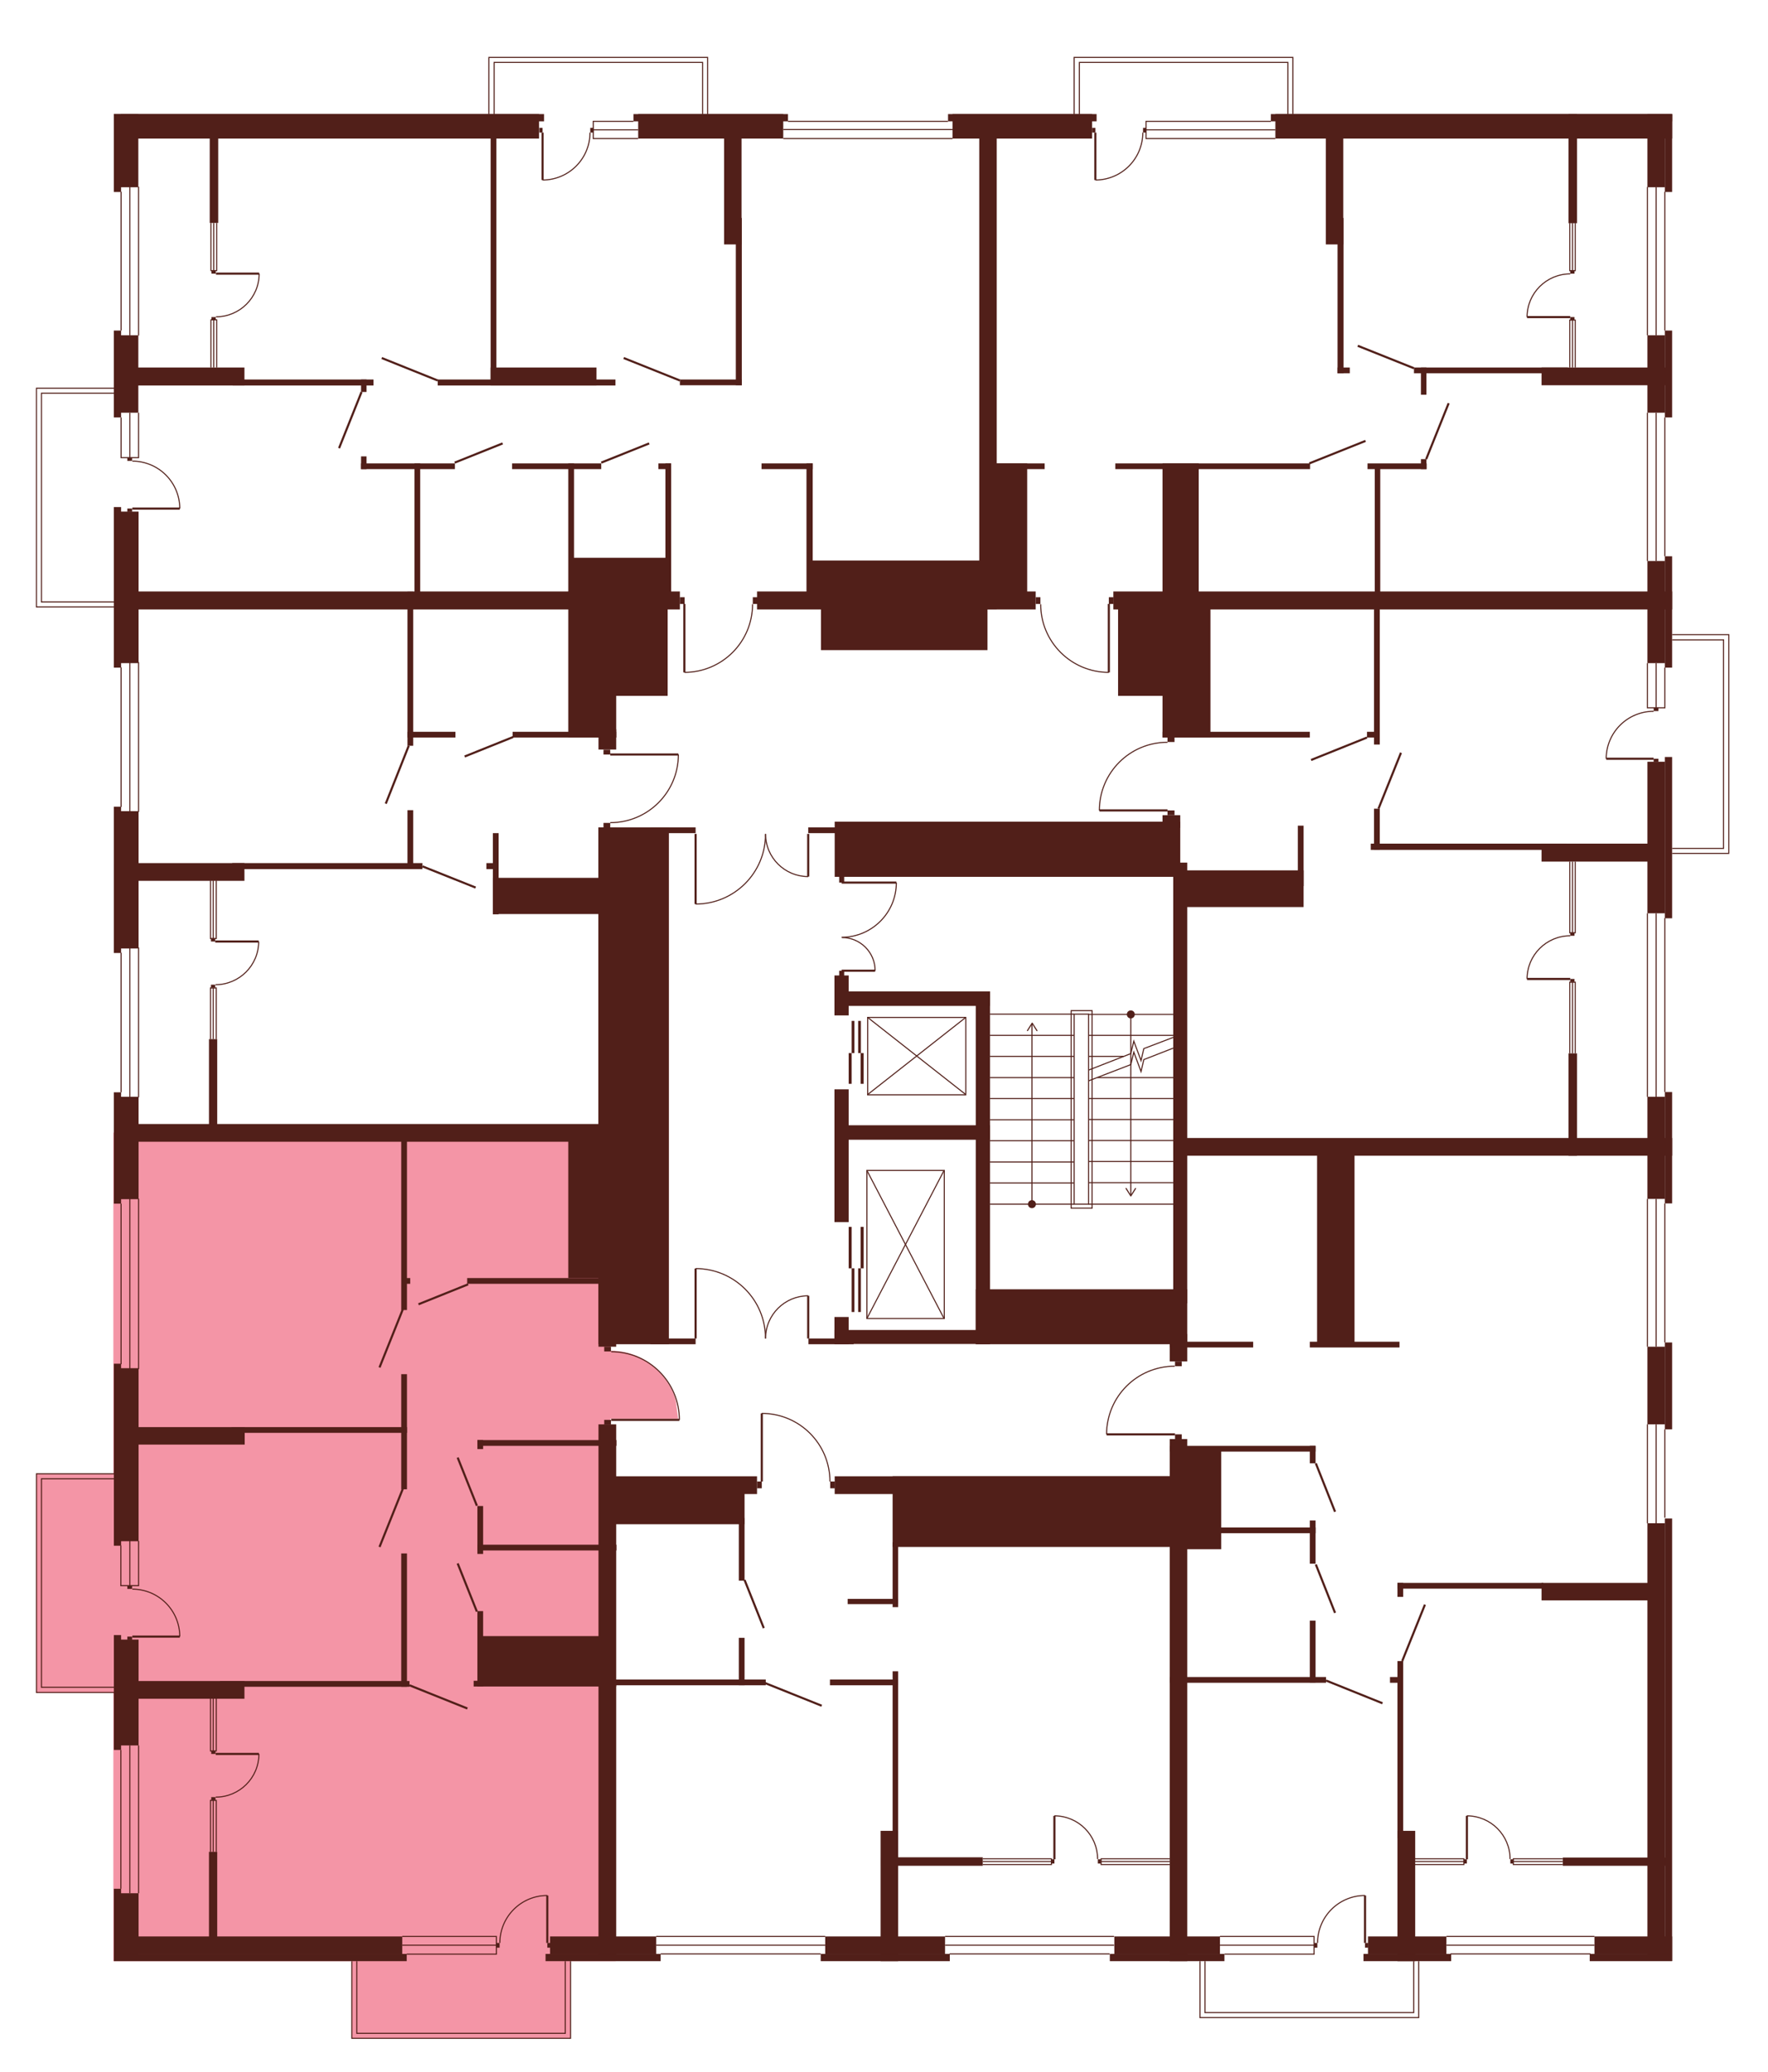 <?xml version="1.0" encoding="utf-8"?>
<!-- Generator: Adobe Illustrator 27.9.0, SVG Export Plug-In . SVG Version: 6.00 Build 0)  -->
<svg version="1.1" xmlns="http://www.w3.org/2000/svg" xmlns:xlink="http://www.w3.org/1999/xlink" x="0px" y="0px"
	 viewBox="0 0 708.1 829.8" style="enable-background:new 0 0 708.1 829.8;" xml:space="preserve">
<style type="text/css">
	.st0{display:none;fill:#F495A6;}
	.st1{fill:#F495A6;}
	.st2{fill:none;stroke:#511F19;stroke-width:0.85;stroke-miterlimit:10;}
	.st3{fill:none;stroke:#511F19;stroke-width:0.425;stroke-miterlimit:10;}
	.st4{fill:#511F19;}
</style>
<g id="Layer_2">
	<path id="_x33_А6" class="st0" d="M263.6,240.8H45.4V45.7h349.8v193.6H303l-1.9,2.5l-0.1,2.1c0,0,0,5.5-4.3,12.7
		c-4.3,7.2-10.3,9.3-10.3,9.3s-4.1,3-12.7,3.1v-26.8v-3.3L263.6,240.8z"/>
	<path id="_x32_A6" class="st0" d="M395.9,241.4l-0.7-195.7h274.4v194.8H447.4l-3.7-1.5l-0.1,5.3l0.1,24.8c0,0-6.5-0.1-10.3-2
		c0,0-5.9-2.7-7.6-4.7c0,0-3.5-3.3-4.5-4.7c-1-1.5-2.8-4.8-2.8-4.8s-2.9-8.1-2.2-11.1L395.9,241.4z"/>
	<path id="_x31_А6" class="st0" d="M467.3,296.9l-1.9-55.9h204.1v218.7H473.3v-111h-5.7l-0.4-24.5h-27.3c0,0-0.8-7.9,5.3-16.2
		s12.6-9.4,12.6-9.4S464.2,296.7,467.3,296.9z"/>
	<path id="_x32_Б6" class="st0" d="M470.2,546.9l0-30.2h2.4v-56.9h197v325.7H471.8V578.2h-1.7v-4h-27.3c0,0,0-9.1,5.4-16.4
		s11.2-8.5,11.2-8.5S466.1,546.6,470.2,546.9z"/>
	<path id="_x31_Б6" class="st0" d="M332.1,593.2l138.1-1.8v194.1H243.1V591.3l61.2,1.9l0.4-27.3c0,0,7.8,0,14.6,4.2
		c6.8,4.1,9.2,9.9,9.2,9.9S330.8,580.7,332.1,593.2z"/>
	<path id="_x32_В6" class="st1" d="M244.4,568.4l2.2,217.1H45.4V453.6h201.2l-2.2,87.4c0,0,10.4-0.6,18.4,7.2
		c8,7.8,8.1,14.6,8.1,14.6l0.7,5.5H244.4z"/>
	<path id="_x31_В6" class="st0" d="M244,329.3l-0.1,124.4H45.4V240.8h197.2l1.4,61.1h27.3c0,0,1.3,6.2-5.3,15.9
		c0,0-5.5,7.4-8.4,7.7C257.7,325.6,250,329.8,244,329.3z"/>
	<polygon class="st0" points="48.4,243.1 14.6,243.1 14.6,155.5 50.2,155.5 	"/>
	<polygon class="st0" points="195.8,48.6 195.8,23 283.4,23 283.4,50.6 	"/>
	<polygon class="st0" points="430.2,48.6 430.2,23 517.8,23 517.8,50.6 	"/>
	<polygon class="st0" points="666.8,254.2 692.4,254.2 692.4,341.8 664.2,341.5 	"/>
	<polygon class="st0" points="568.2,780.1 568.2,808.1 480.6,808.1 480.6,778.2 	"/>
	<polygon class="st1" points="228.5,780.1 228.5,816.4 140.9,816.4 140.9,778.2 	"/>
	<polygon class="st1" points="47,677.9 14.6,677.9 14.6,590.3 51,590.3 	"/>
</g>
<g id="СТЕНЫ">
	<g>
		<g>
			<line class="st2" x1="337.1" y1="353.5" x2="359" y2="353.5"/>
			<path class="st3" d="M359,353.5c0,12.1-9.8,21.9-21.9,21.9"/>
		</g>
		<g>
			<line class="st2" x1="337.1" y1="388.8" x2="350.5" y2="388.8"/>
			<path class="st3" d="M350.5,388.8c0-7.4-6-13.3-13.3-13.3"/>
		</g>
	</g>
	<rect x="336.1" y="388.8" class="st4" width="2" height="2.6"/>
	<rect x="336.1" y="350.9" class="st4" width="2" height="2.6"/>
	<g>
		<line class="st3" x1="430.2" y1="406.2" x2="396.5" y2="406.2"/>
		<line class="st3" x1="430.2" y1="473.8" x2="396.5" y2="473.8"/>
		<line class="st3" x1="430.2" y1="482.3" x2="396.5" y2="482.3"/>
		<line class="st3" x1="430.2" y1="465.4" x2="396.5" y2="465.4"/>
		<line class="st3" x1="430.2" y1="456.9" x2="396.5" y2="456.9"/>
		<line class="st3" x1="430.2" y1="448.5" x2="396.5" y2="448.5"/>
		<line class="st3" x1="430.2" y1="440" x2="396.5" y2="440"/>
		<line class="st3" x1="430.2" y1="431.6" x2="396.5" y2="431.6"/>
		<line class="st3" x1="430.2" y1="423.1" x2="396.5" y2="423.1"/>
		<line class="st3" x1="430.2" y1="414.7" x2="396.5" y2="414.7"/>
		<g>
			<g>
				<line class="st3" x1="413.3" y1="482.3" x2="413.3" y2="410.1"/>
				<g>
					<path class="st4" d="M414.9,482.3c0,0.9-0.7,1.6-1.6,1.6s-1.6-0.7-1.6-1.6c0-0.9,0.7-1.6,1.6-1.6S414.9,481.4,414.9,482.3z"/>
				</g>
				<g>
					<path class="st4" d="M415.4,413c-0.1,0.1-0.2,0-0.3-0.1l-1.7-2.7l-1.7,2.7c-0.1,0.1-0.2,0.1-0.3,0.1c-0.1-0.1-0.1-0.2-0.1-0.3
						l1.9-3c0-0.1,0.1-0.1,0.2-0.1c0.1,0,0.1,0,0.2,0.1l1.9,3c0,0,0,0.1,0,0.1C415.5,412.9,415.5,412.9,415.4,413z"/>
				</g>
			</g>
		</g>
	</g>
	<polyline class="st3" points="469.9,419.8 458.1,424.4 457,429.2 454.1,421.4 452.9,426.4 436,432.9 	"/>
	<polyline class="st3" points="469.9,415.5 458.1,420 457,424.8 454.1,417 452.9,422 436,428.6 	"/>
	<line class="st3" x1="436" y1="473.7" x2="469.9" y2="473.7"/>
	<line class="st3" x1="436" y1="482.3" x2="469.9" y2="482.3"/>
	<line class="st3" x1="469.9" y1="465.2" x2="436" y2="465.2"/>
	<line class="st3" x1="469.9" y1="456.8" x2="436" y2="456.8"/>
	<line class="st3" x1="469.9" y1="448.4" x2="436" y2="448.4"/>
	<line class="st3" x1="469.9" y1="440" x2="436" y2="440"/>
	<line class="st3" x1="469.9" y1="406.3" x2="436" y2="406.3"/>
	<line class="st3" x1="469.9" y1="414.7" x2="436" y2="414.7"/>
	<line class="st3" x1="469.9" y1="431.6" x2="439.5" y2="431.6"/>
	<line class="st3" x1="450" y1="423.1" x2="436" y2="423.1"/>
	<g>
		<g>
			<line class="st3" x1="452.9" y1="406.3" x2="452.9" y2="478.7"/>
			<g>
				<path class="st4" d="M451.3,406.3c0-0.9,0.7-1.6,1.6-1.6c0.9,0,1.6,0.7,1.6,1.6c0,0.9-0.7,1.6-1.6,1.6
					C452,407.9,451.3,407.2,451.3,406.3z"/>
			</g>
			<g>
				<path class="st4" d="M450.9,475.8c0.1-0.1,0.2,0,0.3,0.1l1.7,2.7l1.7-2.7c0.1-0.1,0.2-0.1,0.3-0.1c0.1,0.1,0.1,0.2,0.1,0.3
					l-1.9,3c0,0.1-0.1,0.1-0.2,0.1c-0.1,0-0.1,0-0.2-0.1l-1.9-3c0,0,0-0.1,0-0.1C450.8,475.9,450.8,475.8,450.9,475.8z"/>
			</g>
		</g>
	</g>
	<g>
		<rect x="347.2" y="468.8" class="st3" width="31" height="59.3"/>
		<line class="st3" x1="347.2" y1="468.8" x2="378.1" y2="528.1"/>
		<line class="st3" x1="378.1" y1="468.8" x2="347.2" y2="528.1"/>
	</g>
	<g>
		<rect x="347.5" y="407.5" class="st3" width="39.3" height="31"/>
		<line class="st3" x1="347.5" y1="438.4" x2="386.8" y2="407.5"/>
		<line class="st3" x1="347.5" y1="407.5" x2="386.8" y2="438.4"/>
	</g>
	<g>
		<rect x="339.9" y="421.8" class="st4" width="1.2" height="12.3"/>
		<rect x="341.1" y="408.9" class="st4" width="1.1" height="12.9"/>
		<rect x="344.7" y="421.8" class="st4" width="1.2" height="12.3"/>
		<rect x="343.7" y="408.9" class="st4" width="1.1" height="12.9"/>
	</g>
	<g>
		<rect x="339.9" y="491.4" class="st4" width="1.2" height="16.6"/>
		<rect x="341.1" y="508" class="st4" width="1.1" height="17.5"/>
		<rect x="344.7" y="491.4" class="st4" width="1.2" height="16.6"/>
		<rect x="343.7" y="508" class="st4" width="1.1" height="17.5"/>
	</g>
	<rect x="430.2" y="406.2" class="st3" width="5.8" height="76.1"/>
	<rect x="429" y="404.8" class="st3" width="8.4" height="79.1"/>
	<rect x="48.4" y="45.7" class="st4" width="167.5" height="9.8"/>
	<rect x="255.6" y="45.7" class="st4" width="58.1" height="9.8"/>
	<rect x="381.5" y="45.7" class="st4" width="55.9" height="9.8"/>
	<rect x="510.8" y="45.7" class="st4" width="158.9" height="9.8"/>
	<rect x="48.4" y="45.7" class="st4" width="7" height="29.3"/>
	<rect x="45.6" y="45.7" class="st4" width="2.9" height="31.2"/>
	<rect x="48.4" y="134.3" class="st4" width="7" height="31"/>
	<rect x="45.6" y="132.4" class="st4" width="2.9" height="34.8"/>
	<rect x="659.8" y="45.7" class="st4" width="7" height="29.3"/>
	<rect x="666.8" y="45.7" class="st4" width="2.9" height="31.2"/>
	<rect x="659.8" y="134.3" class="st4" width="7" height="31"/>
	<rect x="666.8" y="132.4" class="st4" width="2.9" height="34.8"/>
	<rect x="659.8" y="224.7" class="st4" width="7" height="40.9"/>
	<rect x="666.8" y="222.8" class="st4" width="2.9" height="44.6"/>
	<rect x="659.8" y="439.3" class="st4" width="7" height="40.9"/>
	<rect x="666.8" y="437.4" class="st4" width="2.9" height="44.6"/>
	<rect x="659.8" y="539.4" class="st4" width="7" height="31.1"/>
	<rect x="666.8" y="537.7" class="st4" width="2.9" height="34.8"/>
	<rect x="659.8" y="610.1" class="st4" width="7" height="175.3"/>
	<rect x="666.8" y="608.2" class="st4" width="2.9" height="177.2"/>
	<rect x="659.8" y="305.1" class="st4" width="7" height="60.7"/>
	<rect x="666.8" y="303.2" class="st4" width="2.9" height="64.6"/>
	<rect x="45.6" y="45.7" class="st4" width="172.3" height="2.9"/>
	<rect x="253.7" y="45.7" class="st4" width="61.9" height="2.9"/>
	<rect x="379.7" y="45.7" class="st4" width="59.5" height="2.9"/>
	<rect x="509" y="45.7" class="st4" width="160.7" height="2.9"/>
	<rect x="638.6" y="775.6" class="st4" width="31.1" height="7"/>
	<rect x="547.9" y="775.6" class="st4" width="31.4" height="7"/>
	<rect x="636.7" y="782.6" class="st4" width="33" height="2.9"/>
	<rect x="546.1" y="782.6" class="st4" width="35.1" height="2.9"/>
	<rect x="446.3" y="775.6" class="st4" width="42.3" height="7"/>
	<rect x="444.5" y="782.6" class="st4" width="45.9" height="2.9"/>
	<rect x="330.5" y="775.6" class="st4" width="48" height="7"/>
	<rect x="328.7" y="782.6" class="st4" width="51.7" height="2.9"/>
	<rect x="220.3" y="775.6" class="st4" width="42.5" height="7"/>
	<rect x="218.5" y="782.6" class="st4" width="46.1" height="2.9"/>
	<rect x="45.6" y="775.6" class="st4" width="115.5" height="7"/>
	<rect x="45.6" y="782.6" class="st4" width="117.3" height="2.9"/>
	<rect x="48.4" y="758.3" class="st4" width="7.1" height="27.1"/>
	<rect x="45.6" y="756.5" class="st4" width="2.9" height="28.9"/>
	<rect x="48.4" y="656.7" class="st4" width="7.1" height="42.4"/>
	<rect x="45.6" y="654.9" class="st4" width="2.9" height="46"/>
	<rect x="48.4" y="439.3" class="st4" width="7.1" height="41"/>
	<rect x="45.6" y="437.5" class="st4" width="2.9" height="44.6"/>
	<rect x="48.4" y="324.9" class="st4" width="7.1" height="55"/>
	<rect x="45.6" y="323.1" class="st4" width="2.9" height="58.6"/>
	<rect x="48.4" y="204.9" class="st4" width="7.1" height="60.7"/>
	<rect x="45.6" y="203.1" class="st4" width="2.9" height="64.3"/>
	<rect x="48.4" y="548" class="st4" width="7.1" height="69.3"/>
	<rect x="45.6" y="546.2" class="st4" width="2.9" height="72.9"/>
	<rect x="51.7" y="147.2" class="st4" width="46.2" height="7.2"/>
	<rect x="51.7" y="236.9" class="st4" width="220.6" height="7.2"/>
	<rect x="303.2" y="236.9" class="st4" width="111.6" height="7.2"/>
	<rect x="445.9" y="236.9" class="st4" width="223.8" height="7.2"/>
	<rect x="93.2" y="152" class="st4" width="56.4" height="2.4"/>
	<rect x="175.3" y="152" class="st4" width="71.2" height="2.4"/>
	<rect x="196.5" y="147.2" class="st4" width="42.4" height="7.2"/>
	<rect x="196.5" y="47.1" class="st4" width="2.3" height="107.2"/>
	<rect x="290" y="53.2" class="st4" width="7" height="44.7"/>
	<rect x="392.2" y="53.2" class="st4" width="7" height="190.8"/>
	<rect x="294.7" y="87.3" class="st4" width="2.4" height="67"/>
	<rect x="531" y="53.2" class="st4" width="7" height="44.7"/>
	<rect x="535.7" y="87.3" class="st4" width="2.4" height="62.2"/>
	<rect x="272.3" y="152" class="st4" width="24.8" height="2.3"/>
	<rect x="535.7" y="147.2" class="st4" width="4.9" height="2.3"/>
	<rect x="566.3" y="147.2" class="st4" width="61.6" height="2.3"/>
	<rect x="569.1" y="147.2" class="st4" width="2.2" height="10.9"/>
	<rect x="617.4" y="147.2" class="st4" width="50" height="7.1"/>
	<rect x="628.2" y="45.7" class="st4" width="3.4" height="43.7"/>
	<rect x="144.6" y="152" class="st4" width="2.2" height="5"/>
	<rect x="266.5" y="185.6" class="st4" width="2.3" height="53.1"/>
	<rect x="166" y="185.6" class="st4" width="2.3" height="53.1"/>
	<rect x="163.2" y="237" class="st4" width="2.3" height="61.7"/>
	<rect x="163.2" y="324.5" class="st4" width="2.3" height="23.5"/>
	<rect x="83.7" y="416.2" class="st4" width="3.3" height="34.7"/>
	<rect x="83.7" y="741.7" class="st4" width="3.3" height="34.7"/>
	<rect x="160.7" y="455.8" class="st4" width="2.3" height="68.9"/>
	<rect x="160.7" y="550.4" class="st4" width="2.3" height="46.1"/>
	<rect x="160.7" y="622.2" class="st4" width="2.3" height="53.4"/>
	<rect x="197.4" y="333.7" class="st4" width="2.3" height="32.5"/>
	<rect x="227.6" y="185.6" class="st4" width="2.3" height="53.1"/>
	<rect x="323" y="185.6" class="st4" width="2.5" height="53.1"/>
	<rect x="144.6" y="182.8" class="st4" width="2.2" height="5.1"/>
	<rect x="144.6" y="185.6" class="st4" width="37.6" height="2.3"/>
	<rect x="205.1" y="185.6" class="st4" width="35.7" height="2.3"/>
	<rect x="263.7" y="185.6" class="st4" width="5" height="2.3"/>
	<rect x="228.7" y="223.4" class="st4" width="38.9" height="16.8"/>
	<rect x="305" y="185.6" class="st4" width="20.5" height="2.3"/>
	<rect x="397.9" y="185.6" class="st4" width="20.5" height="2.3"/>
	<rect x="446.7" y="185.6" class="st4" width="78" height="2.3"/>
	<rect x="547.7" y="185.6" class="st4" width="23.7" height="2.3"/>
	<rect x="324.3" y="224.5" class="st4" width="71.5" height="15.3"/>
	<rect x="395.6" y="185.6" class="st4" width="15.8" height="54.9"/>
	<rect x="465.6" y="185.6" class="st4" width="14.5" height="54.9"/>
	<rect x="569.1" y="183.9" class="st4" width="2.2" height="4"/>
	<rect x="550.6" y="187.5" class="st4" width="2.2" height="52.6"/>
	<rect x="163.2" y="293.1" class="st4" width="19.2" height="2.3"/>
	<rect x="205.3" y="293.1" class="st4" width="41.5" height="2.3"/>
	<rect x="227.6" y="236.9" class="st4" width="19.2" height="58.5"/>
	<rect x="245.9" y="242.5" class="st4" width="21.5" height="36.2"/>
	<rect x="447.8" y="242.5" class="st4" width="21.5" height="36.2"/>
	<rect x="328.8" y="242.2" class="st4" width="66.7" height="18.2"/>
	<rect x="465.6" y="242.5" class="st4" width="19.2" height="52.9"/>
	<rect x="465.6" y="293.1" class="st4" width="59" height="2.3"/>
	<rect x="550.3" y="243.1" class="st4" width="2.3" height="55.1"/>
	<rect x="550.3" y="323.9" class="st4" width="2.3" height="16.4"/>
	<rect x="519.8" y="330.7" class="st4" width="2.3" height="24.2"/>
	<rect x="334.2" y="390.7" class="st4" width="5.7" height="16"/>
	<rect x="334.2" y="532.7" class="st4" width="62.2" height="5.6"/>
	<rect x="334.2" y="527.5" class="st4" width="5.7" height="10.9"/>
	<rect x="334.2" y="436.3" class="st4" width="5.7" height="53.2"/>
	<rect x="390.8" y="397.1" class="st4" width="5.7" height="141.3"/>
	<rect x="335.9" y="397.1" class="st4" width="60.6" height="5.8"/>
	<rect x="335.9" y="450.7" class="st4" width="60.6" height="5.8"/>
	<rect x="547.5" y="293.1" class="st4" width="5" height="2.3"/>
	<rect x="549" y="337.9" class="st4" width="78.5" height="2.5"/>
	<rect x="617.4" y="337.9" class="st4" width="44.3" height="7.2"/>
	<rect x="93" y="345.7" class="st4" width="76.2" height="2.4"/>
	<rect x="194.8" y="345.7" class="st4" width="4.8" height="2.4"/>
	<rect x="197.4" y="351.6" class="st4" width="49.5" height="14.5"/>
	<rect x="45.6" y="345.7" class="st4" width="52.3" height="7.1"/>
	<rect x="239.7" y="292.1" class="st4" width="7.1" height="8.1"/>
	<rect x="239.7" y="331.4" class="st4" width="28.2" height="207"/>
	<rect x="239.7" y="331.4" class="st4" width="7.1" height="208"/>
	<rect x="239.7" y="570.5" class="st4" width="7.1" height="214.9"/>
	<rect x="260.5" y="536.1" class="st4" width="18.1" height="2.3"/>
	<rect x="244.6" y="596.2" class="st4" width="53.6" height="14.3"/>
	<rect x="245.6" y="591.3" class="st4" width="57.6" height="7.1"/>
	<rect x="334.3" y="591.3" class="st4" width="138.5" height="7.1"/>
	<rect x="323.8" y="536.1" class="st4" width="18.1" height="2.3"/>
	<rect x="468.5" y="537.4" class="st4" width="33.4" height="2.3"/>
	<rect x="468.5" y="579.1" class="st4" width="58.4" height="2.3"/>
	<rect x="468.5" y="611.8" class="st4" width="58.4" height="2.3"/>
	<rect x="559.7" y="634" class="st4" width="58.4" height="2.3"/>
	<rect x="468.5" y="671.7" class="st4" width="62.6" height="2.3"/>
	<rect x="556.7" y="671.7" class="st4" width="5.2" height="2.3"/>
	<rect x="524.6" y="537.4" class="st4" width="35.9" height="2.3"/>
	<rect x="260.5" y="331.4" class="st4" width="18.1" height="2.3"/>
	<rect x="323.7" y="331.4" class="st4" width="18.1" height="2.3"/>
	<rect x="334.3" y="329.1" class="st4" width="138.4" height="22.1"/>
	<rect x="465.6" y="326.5" class="st4" width="7.1" height="5.1"/>
	<rect x="469.9" y="345.5" class="st4" width="5.6" height="176.5"/>
	<rect x="473" y="348.6" class="st4" width="49.1" height="14.7"/>
	<rect x="390.8" y="516.4" class="st4" width="84.7" height="22"/>
	<rect x="468.5" y="534.3" class="st4" width="7" height="11"/>
	<rect x="468.5" y="576.4" class="st4" width="7" height="209.1"/>
	<rect x="527.5" y="458.7" class="st4" width="15" height="79.8"/>
	<rect x="469.9" y="455.8" class="st4" width="199.8" height="7.1"/>
	<rect x="628.2" y="421.9" class="st4" width="3.4" height="41"/>
	<rect x="45.6" y="450.2" class="st4" width="220.1" height="7.1"/>
	<rect x="161.4" y="511.9" class="st4" width="2.9" height="2.3"/>
	<rect x="191.2" y="576.8" class="st4" width="2.3" height="3.6"/>
	<rect x="191.2" y="603.2" class="st4" width="2.3" height="19.2"/>
	<rect x="191.2" y="645.3" class="st4" width="2.3" height="30.2"/>
	<rect x="92.7" y="571.6" class="st4" width="70.3" height="2.3"/>
	<rect x="187.1" y="511.9" class="st4" width="68.5" height="2.3"/>
	<rect x="191.2" y="576.8" class="st4" width="55.7" height="2.3"/>
	<rect x="191.2" y="618.7" class="st4" width="55.7" height="2.3"/>
	<rect x="189.7" y="673.2" class="st4" width="57.1" height="2.3"/>
	<rect x="227.6" y="454.9" class="st4" width="19.6" height="57"/>
	<rect x="47.9" y="571.6" class="st4" width="50.1" height="7"/>
	<rect x="88.1" y="673.3" class="st4" width="75.9" height="2.3"/>
	<rect x="45.6" y="673.3" class="st4" width="52.3" height="7.1"/>
	<rect x="192.3" y="655.3" class="st4" width="50.2" height="18.8"/>
	<rect x="357.5" y="591.3" class="st4" width="118.1" height="28.3"/>
	<rect x="295.9" y="608" class="st4" width="2.3" height="25.1"/>
	<rect x="295.9" y="656" class="st4" width="2.3" height="19"/>
	<rect x="244.6" y="672.7" class="st4" width="62.1" height="2.3"/>
	<rect x="332.4" y="672.7" class="st4" width="27.2" height="2.3"/>
	<rect x="339.5" y="640.4" class="st4" width="20.2" height="2.1"/>
	<rect x="357.5" y="617.7" class="st4" width="2.2" height="26"/>
	<rect x="357.5" y="669.4" class="st4" width="2.2" height="76.2"/>
	<rect x="352.7" y="733.3" class="st4" width="7" height="52.2"/>
	<rect x="352.9" y="743.9" class="st4" width="40.7" height="3.4"/>
	<rect x="524.6" y="579.1" class="st4" width="2.3" height="7"/>
	<rect x="524.6" y="609" class="st4" width="2.3" height="17.3"/>
	<rect x="559.7" y="634" class="st4" width="2.3" height="5.6"/>
	<rect x="559.7" y="665.3" class="st4" width="2.3" height="70.9"/>
	<rect x="524.6" y="649.1" class="st4" width="2.3" height="24.8"/>
	<rect x="473.5" y="580" class="st4" width="15.6" height="40.5"/>
	<rect x="559.7" y="733.3" class="st4" width="7.1" height="52.2"/>
	<rect x="617.4" y="634" class="st4" width="47.5" height="7"/>
	<rect x="625.9" y="744" class="st4" width="41.6" height="3.3"/>
	<line class="st3" x1="48.5" y1="132.4" x2="48.5" y2="76.8"/>
	<line class="st3" x1="55.5" y1="134.4" x2="55.5" y2="74.8"/>
	<line class="st3" x1="52" y1="134.4" x2="52" y2="74.8"/>
	<line class="st3" x1="48.5" y1="323.2" x2="48.5" y2="267.3"/>
	<line class="st3" x1="55.5" y1="325.2" x2="55.5" y2="265.2"/>
	<line class="st3" x1="52" y1="325.2" x2="52" y2="265.2"/>
	<line class="st3" x1="48.5" y1="437.5" x2="48.5" y2="381.6"/>
	<line class="st3" x1="55.5" y1="439.5" x2="55.5" y2="379.5"/>
	<line class="st3" x1="52" y1="439.5" x2="52" y2="379.5"/>
	<line class="st3" x1="48.5" y1="546.4" x2="48.5" y2="482.1"/>
	<line class="st3" x1="55.5" y1="548.4" x2="55.5" y2="480.1"/>
	<line class="st3" x1="52" y1="548.4" x2="52" y2="480.1"/>
	<polyline class="st3" points="48.5,167.2 48.5,183.3 55.5,183.3 55.5,165.3 	"/>
	<line class="st3" x1="52" y1="183.3" x2="52" y2="165.3"/>
	<polyline class="st3" points="84.5,89.3 84.5,108.4 86.8,108.4 86.8,89.3 	"/>
	<line class="st3" x1="85.6" y1="108.4" x2="85.6" y2="89.3"/>
	<polyline class="st3" points="84.5,147.2 84.5,128.1 86.8,128.1 86.8,147.2 	"/>
	<line class="st3" x1="85.6" y1="128.1" x2="85.6" y2="147.2"/>
	<polyline class="st3" points="84.3,352.7 84.3,375.9 86.6,375.9 86.6,352.7 	"/>
	<line class="st3" x1="85.4" y1="375.9" x2="85.4" y2="352.7"/>
	<polyline class="st3" points="84.3,416.2 84.3,395.7 86.6,395.7 86.6,416.2 	"/>
	<line class="st3" x1="85.4" y1="395.7" x2="85.4" y2="416.2"/>
	<polyline class="st3" points="84.3,680.3 84.3,701.3 86.6,701.3 86.6,680.3 	"/>
	<line class="st3" x1="85.4" y1="701.3" x2="85.4" y2="680.3"/>
	<polyline class="st3" points="84.3,741.7 84.3,721.1 86.6,721.1 86.6,741.7 	"/>
	<line class="st3" x1="85.4" y1="721.1" x2="85.4" y2="741.7"/>
	<polyline class="st3" points="628.7,345.1 628.7,373.6 630.9,373.6 630.9,345.1 	"/>
	<line class="st3" x1="629.8" y1="373.6" x2="629.8" y2="345.1"/>
	<polyline class="st3" points="628.7,421.9 628.7,393.4 630.9,393.4 630.9,421.9 	"/>
	<line class="st3" x1="629.8" y1="393.4" x2="629.8" y2="421.9"/>
	<polyline class="st3" points="628.7,89.3 628.7,108.4 630.9,108.4 630.9,89.3 	"/>
	<line class="st3" x1="629.8" y1="108.4" x2="629.8" y2="89.3"/>
	<polyline class="st3" points="628.7,147.2 628.7,128.2 630.9,128.2 630.9,147.2 	"/>
	<line class="st3" x1="629.8" y1="128.2" x2="629.8" y2="147.2"/>
	<polyline class="st3" points="393.6,746.8 421.1,746.8 421.1,744.5 393.6,744.5 	"/>
	<line class="st3" x1="421.1" y1="745.6" x2="393.6" y2="745.6"/>
	<polyline class="st3" points="468.5,746.8 441,746.8 441,744.5 468.5,744.5 	"/>
	<line class="st3" x1="441" y1="745.6" x2="468.5" y2="745.6"/>
	<polyline class="st3" points="566.7,746.8 586.3,746.8 586.3,744.5 566.7,744.5 	"/>
	<line class="st3" x1="586.3" y1="745.6" x2="566.7" y2="745.6"/>
	<polyline class="st3" points="625.9,746.8 606.1,746.8 606.1,744.5 625.9,744.5 	"/>
	<line class="st3" x1="606.1" y1="745.6" x2="625.9" y2="745.6"/>
	<polyline class="st3" points="48.4,619 48.4,635.1 55.5,635.1 55.5,617.2 	"/>
	<line class="st3" x1="52" y1="635.1" x2="52" y2="617.2"/>
	<line class="st3" x1="48.4" y1="700.9" x2="48.4" y2="756.5"/>
	<line class="st3" x1="55.5" y1="699.1" x2="55.5" y2="758.3"/>
	<line class="st3" x1="52" y1="758.3" x2="52" y2="699.1"/>
	<rect x="84" y="46.7" class="st4" width="3.4" height="42.6"/>
	<polyline class="st3" points="161.1,775.6 198.8,775.6 198.8,782.7 162.9,782.7 	"/>
	<line class="st3" x1="198.8" y1="779.1" x2="161.1" y2="779.1"/>
	<polyline class="st3" points="488.6,775.6 526.3,775.6 526.3,782.7 490.4,782.7 	"/>
	<line class="st3" x1="526.3" y1="779.1" x2="488.6" y2="779.1"/>
	<line class="st3" x1="262.8" y1="775.6" x2="330.5" y2="775.6"/>
	<line class="st3" x1="262.8" y1="779.1" x2="330.5" y2="779.1"/>
	<line class="st3" x1="264.6" y1="782.6" x2="328.7" y2="782.6"/>
	<line class="st3" x1="378.5" y1="775.6" x2="446.2" y2="775.6"/>
	<line class="st3" x1="378.5" y1="779.1" x2="446.2" y2="779.1"/>
	<line class="st3" x1="380.3" y1="782.6" x2="444.4" y2="782.6"/>
	<line class="st3" x1="579.3" y1="775.6" x2="638.6" y2="775.6"/>
	<line class="st3" x1="579.3" y1="779.1" x2="638.6" y2="779.1"/>
	<line class="st3" x1="580.9" y1="782.6" x2="637" y2="782.6"/>
	<line class="st3" x1="659.8" y1="570.5" x2="659.8" y2="610.1"/>
	<line class="st3" x1="666.8" y1="572.5" x2="666.8" y2="607.9"/>
	<line class="st3" x1="663.3" y1="570.5" x2="663.3" y2="610.1"/>
	<line class="st3" x1="659.8" y1="480.2" x2="659.8" y2="539.4"/>
	<line class="st3" x1="666.8" y1="482" x2="666.8" y2="537.7"/>
	<line class="st3" x1="663.3" y1="539.4" x2="663.3" y2="480.2"/>
	<line class="st3" x1="666.8" y1="437.4" x2="666.8" y2="367.7"/>
	<line class="st3" x1="659.8" y1="365.8" x2="659.8" y2="439.3"/>
	<line class="st3" x1="663.3" y1="439.3" x2="663.3" y2="365.8"/>
	<line class="st3" x1="666.8" y1="222.8" x2="666.8" y2="167.2"/>
	<line class="st3" x1="659.8" y1="165.3" x2="659.8" y2="224.7"/>
	<line class="st3" x1="663.3" y1="224.7" x2="663.3" y2="165.3"/>
	<line class="st3" x1="666.8" y1="132.4" x2="666.8" y2="76.8"/>
	<line class="st3" x1="659.8" y1="74.9" x2="659.8" y2="134.3"/>
	<line class="st3" x1="663.3" y1="134.3" x2="663.3" y2="74.9"/>
	<polyline class="st3" points="659.8,265.6 659.8,283.5 666.8,283.5 666.8,267.4 	"/>
	<line class="st3" x1="663.3" y1="265.6" x2="663.3" y2="283.5"/>
	<polyline class="st3" points="509,48.6 459,48.6 459,55.5 510.8,55.5 	"/>
	<line class="st3" x1="510.8" y1="52" x2="459" y2="52"/>
	<polyline class="st3" points="253.7,48.6 237.6,48.6 237.6,55.5 255.6,55.5 	"/>
	<line class="st3" x1="255.6" y1="52" x2="237.6" y2="52"/>
	<line class="st3" x1="315.6" y1="48.6" x2="379.7" y2="48.6"/>
	<line class="st3" x1="381.5" y1="55.5" x2="313.7" y2="55.5"/>
	<line class="st3" x1="313.7" y1="51.9" x2="381.5" y2="51.9"/>
	<polyline class="st3" points="197.9,45.7 197.9,25 281.4,25 281.4,45.7 	"/>
	<polyline class="st3" points="283.4,45.7 283.4,23 195.8,23 195.8,45.7 	"/>
	<polyline class="st3" points="432.3,45.7 432.3,25 515.8,25 515.8,45.7 	"/>
	<polyline class="st3" points="517.8,45.7 517.8,23 430.2,23 430.2,45.7 	"/>
	<polyline class="st3" points="669.7,256.3 690.3,256.3 690.3,339.8 669.7,339.8 	"/>
	<polyline class="st3" points="669.7,341.8 692.4,341.8 692.4,254.2 669.7,254.2 	"/>
	<polyline class="st3" points="566.2,785.5 566.2,806.1 482.6,806.1 482.6,785.5 	"/>
	<polyline class="st3" points="480.6,785.5 480.6,808.1 568.2,808.1 568.2,785.5 	"/>
	<polyline class="st3" points="226.4,785.5 226.4,814.4 142.9,814.4 142.9,785.5 	"/>
	<polyline class="st3" points="140.9,785.5 140.9,816.4 228.5,816.4 228.5,785.5 	"/>
	<polyline class="st3" points="45.6,675.8 16.6,675.8 16.6,592.3 45.6,592.3 	"/>
	<polyline class="st3" points="45.6,590.3 14.6,590.3 14.6,677.9 45.6,677.9 	"/>
	<polyline class="st3" points="45.6,241.1 16.6,241.1 16.6,157.5 45.6,157.5 	"/>
	<polyline class="st3" points="45.6,155.5 14.6,155.5 14.6,243.1 45.6,243.1 	"/>
	<g>
		<rect x="84.7" y="108.4" class="st4" width="1.7" height="1.2"/>
		<rect x="84.7" y="127" class="st4" width="1.7" height="1.2"/>
		<g>
			<line class="st2" x1="86.5" y1="109.6" x2="103.8" y2="109.6"/>
			<path class="st3" d="M103.8,109.6c0,9.6-7.8,17.3-17.3,17.3"/>
		</g>
	</g>
	<g>
		<rect x="84.5" y="375.9" class="st4" width="1.7" height="1.2"/>
		<rect x="84.5" y="394.4" class="st4" width="1.7" height="1.2"/>
		<g>
			<line class="st2" x1="86.2" y1="377.1" x2="103.6" y2="377.1"/>
			<path class="st3" d="M103.6,377.1c0,9.6-7.8,17.3-17.3,17.3"/>
		</g>
	</g>
	<g>
		<rect x="84.6" y="701.3" class="st4" width="1.7" height="1.2"/>
		<rect x="84.6" y="719.8" class="st4" width="1.7" height="1.2"/>
		<g>
			<line class="st2" x1="86.4" y1="702.5" x2="103.7" y2="702.5"/>
			<path class="st3" d="M103.7,702.5c0,9.6-7.8,17.3-17.3,17.3"/>
		</g>
	</g>
	<g>
		<rect x="421.1" y="744.7" class="st4" width="1.2" height="1.7"/>
		<rect x="439.7" y="744.7" class="st4" width="1.2" height="1.7"/>
		<g>
			<line class="st2" x1="422.3" y1="744.7" x2="422.3" y2="727.3"/>
			<path class="st3" d="M422.3,727.3c9.6,0,17.3,7.8,17.3,17.3"/>
		</g>
	</g>
	<g>
		<rect x="586.3" y="744.7" class="st4" width="1.2" height="1.7"/>
		<rect x="604.9" y="744.7" class="st4" width="1.2" height="1.7"/>
		<g>
			<line class="st2" x1="587.5" y1="744.7" x2="587.5" y2="727.3"/>
			<path class="st3" d="M587.5,727.3c9.6,0,17.3,7.8,17.3,17.3"/>
		</g>
	</g>
	<g>
		<rect x="628.9" y="392.1" class="st4" width="1.7" height="1.2"/>
		<rect x="628.9" y="373.6" class="st4" width="1.7" height="1.2"/>
		<g>
			<line class="st2" x1="628.9" y1="392.1" x2="611.6" y2="392.1"/>
			<path class="st3" d="M611.6,392.1c0-9.6,7.8-17.3,17.3-17.3"/>
		</g>
	</g>
	<g>
		<rect x="628.9" y="127" class="st4" width="1.7" height="1.2"/>
		<rect x="628.9" y="108.4" class="st4" width="1.7" height="1.2"/>
		<g>
			<line class="st2" x1="628.9" y1="127" x2="611.6" y2="127"/>
			<path class="st3" d="M611.6,127c0-9.6,7.8-17.3,17.3-17.3"/>
		</g>
	</g>
	<g>
		<rect x="437.4" y="51.2" class="st4" width="1.3" height="1.9"/>
		<rect x="457.8" y="51.2" class="st4" width="1.3" height="1.9"/>
		<g>
			<line class="st2" x1="438.7" y1="53.1" x2="438.7" y2="72.1"/>
			<path class="st3" d="M438.7,72.1c10.5,0,19-8.5,19-19"/>
		</g>
	</g>
	<g>
		<rect x="216" y="51.2" class="st4" width="1.3" height="1.9"/>
		<rect x="236.4" y="51.2" class="st4" width="1.3" height="1.9"/>
		<g>
			<line class="st2" x1="217.3" y1="53.1" x2="217.3" y2="72.1"/>
			<path class="st3" d="M217.3,72.1c10.5,0,19-8.5,19-19"/>
		</g>
	</g>
	<g>
		<rect x="272.3" y="239.2" class="st4" width="1.9" height="2.7"/>
		<rect x="301.5" y="239.2" class="st4" width="1.9" height="2.7"/>
		<g>
			<line class="st2" x1="274.1" y1="241.9" x2="274.1" y2="269.3"/>
			<path class="st3" d="M274.1,269.3c15.1,0,27.3-12.2,27.3-27.3"/>
		</g>
	</g>
	<g>
		<rect x="444.1" y="239.2" class="st4" width="1.9" height="2.7"/>
		<rect x="414.8" y="239.2" class="st4" width="1.9" height="2.7"/>
		<g>
			<line class="st2" x1="444.1" y1="241.9" x2="444.1" y2="269.3"/>
			<path class="st3" d="M444.1,269.3c-15.1,0-27.3-12.2-27.3-27.3"/>
		</g>
	</g>
	<g>
		<rect x="241.7" y="300.3" class="st4" width="2.7" height="1.9"/>
		<rect x="241.7" y="329.6" class="st4" width="2.7" height="1.9"/>
		<g>
			<line class="st2" x1="244.4" y1="302.2" x2="271.7" y2="302.2"/>
			<path class="st3" d="M271.7,302.2c0,15.1-12.2,27.3-27.3,27.3"/>
		</g>
	</g>
	<g>
		<rect x="242" y="568.7" class="st4" width="2.7" height="1.9"/>
		<rect x="242" y="539.4" class="st4" width="2.7" height="1.9"/>
		<g>
			<line class="st2" x1="244.8" y1="568.7" x2="272.1" y2="568.7"/>
			<path class="st3" d="M272.1,568.7c0-15.1-12.2-27.3-27.3-27.3"/>
		</g>
	</g>
	<g>
		<rect x="470.6" y="574.5" class="st4" width="2.7" height="1.9"/>
		<rect x="470.6" y="545.3" class="st4" width="2.7" height="1.9"/>
		<g>
			<line class="st2" x1="470.6" y1="574.5" x2="443.2" y2="574.5"/>
			<path class="st3" d="M443.2,574.5c0-15.1,12.2-27.3,27.3-27.3"/>
		</g>
	</g>
	<g>
		<rect x="303.2" y="593.4" class="st4" width="1.9" height="2.7"/>
		<rect x="332.5" y="593.4" class="st4" width="1.9" height="2.7"/>
		<g>
			<line class="st2" x1="305.1" y1="593.4" x2="305.1" y2="566.1"/>
			<path class="st3" d="M305.1,566.1c15.1,0,27.3,12.2,27.3,27.3"/>
		</g>
	</g>
	<g>
		<rect x="467.6" y="324.6" class="st4" width="2.8" height="1.9"/>
		<rect x="467.6" y="295.3" class="st4" width="2.8" height="1.9"/>
		<g>
			<line class="st2" x1="467.6" y1="324.6" x2="440.3" y2="324.6"/>
			<path class="st3" d="M440.3,324.6c0-15.1,12.2-27.3,27.3-27.3"/>
		</g>
	</g>
	<g>
		<rect x="51" y="203.7" class="st4" width="1.9" height="1.3"/>
		<rect x="51" y="183.3" class="st4" width="1.9" height="1.3"/>
		<g>
			<line class="st2" x1="53" y1="203.7" x2="72" y2="203.7"/>
			<path class="st3" d="M72,203.7c0-10.5-8.5-19-19-19"/>
		</g>
	</g>
	<g>
		<rect x="51" y="655.5" class="st4" width="1.9" height="1.3"/>
		<rect x="51" y="635.1" class="st4" width="1.9" height="1.3"/>
		<g>
			<line class="st2" x1="53" y1="655.5" x2="72" y2="655.5"/>
			<path class="st3" d="M72,655.5c0-10.5-8.5-19-19-19"/>
		</g>
	</g>
	<g>
		<rect x="219.2" y="778.2" class="st4" width="1.3" height="1.9"/>
		<rect x="198.8" y="778.2" class="st4" width="1.3" height="1.9"/>
		<g>
			<line class="st2" x1="219.2" y1="778.2" x2="219.2" y2="759.2"/>
			<path class="st3" d="M219.2,759.2c-10.5,0-19,8.5-19,19"/>
		</g>
	</g>
	<g>
		<rect x="546.7" y="778.2" class="st4" width="1.3" height="1.9"/>
		<rect x="526.3" y="778.2" class="st4" width="1.3" height="1.9"/>
		<g>
			<line class="st2" x1="546.7" y1="778.2" x2="546.7" y2="759.2"/>
			<path class="st3" d="M546.7,759.2c-10.5,0-19,8.5-19,19"/>
		</g>
	</g>
	<g>
		<rect x="662.3" y="303.9" class="st4" width="1.9" height="1.3"/>
		<rect x="662.3" y="283.5" class="st4" width="1.9" height="1.3"/>
		<g>
			<line class="st2" x1="662.3" y1="303.9" x2="643.3" y2="303.9"/>
			<path class="st3" d="M643.3,303.9c0-10.5,8.5-19,19-19"/>
		</g>
	</g>
	<g>
		<g>
			<line class="st2" x1="278.6" y1="334" x2="278.6" y2="362.1"/>
			<path class="st3" d="M278.6,362.1c15.5,0,28-12.5,28-28"/>
		</g>
		<g>
			<line class="st2" x1="323.7" y1="334" x2="323.7" y2="351.1"/>
			<path class="st3" d="M323.7,351.1c-9.4,0-17.1-7.6-17.1-17.1"/>
		</g>
	</g>
	<g>
		<g>
			<line class="st2" x1="278.6" y1="536.1" x2="278.6" y2="508.1"/>
			<path class="st3" d="M278.6,508.1c15.5,0,28,12.5,28,28"/>
		</g>
		<g>
			<line class="st2" x1="323.7" y1="536.1" x2="323.7" y2="519"/>
			<path class="st3" d="M323.7,519c-9.4,0-17.1,7.6-17.1,17.1"/>
		</g>
	</g>
	<line class="st2" x1="175.3" y1="152.4" x2="152.9" y2="143.4"/>
	<line class="st2" x1="272.3" y1="152.4" x2="249.8" y2="143.4"/>
	<line class="st2" x1="566.3" y1="147.5" x2="543.8" y2="138.5"/>
	<line class="st2" x1="546.9" y1="176.6" x2="524.4" y2="185.6"/>
	<line class="st2" x1="547.5" y1="295.4" x2="525.1" y2="304.4"/>
	<line class="st2" x1="561.1" y1="301.5" x2="552.1" y2="323.9"/>
	<line class="st2" x1="534.7" y1="605.5" x2="527" y2="586.1"/>
	<line class="st2" x1="534.7" y1="646" x2="527" y2="626.6"/>
	<line class="st2" x1="305.9" y1="652.1" x2="298.2" y2="632.8"/>
	<line class="st2" x1="191" y1="645.5" x2="183.3" y2="626.2"/>
	<line class="st2" x1="191" y1="603.1" x2="183.3" y2="583.8"/>
	<line class="st2" x1="329.1" y1="683.2" x2="305.9" y2="673.9"/>
	<line class="st2" x1="187.2" y1="684.3" x2="164" y2="675"/>
	<line class="st2" x1="152" y1="619.6" x2="161.3" y2="596.4"/>
	<line class="st2" x1="152" y1="547.7" x2="161.3" y2="524.5"/>
	<line class="st2" x1="154.5" y1="321.9" x2="163.7" y2="298.7"/>
	<line class="st2" x1="187.5" y1="514.4" x2="167.6" y2="522.4"/>
	<line class="st2" x1="190.5" y1="355.5" x2="169.2" y2="347"/>
	<line class="st2" x1="205.5" y1="295.2" x2="186.1" y2="303"/>
	<line class="st2" x1="570.7" y1="642.7" x2="561.6" y2="665.3"/>
	<line class="st2" x1="553.7" y1="682.2" x2="531.1" y2="673.1"/>
	<line class="st2" x1="580.2" y1="161.5" x2="571.2" y2="183.9"/>
	<line class="st2" x1="201.3" y1="177.6" x2="182.1" y2="185.3"/>
	<line class="st2" x1="260" y1="177.6" x2="240.8" y2="185.3"/>
	<line class="st2" x1="135.8" y1="179.5" x2="144.8" y2="157"/>
</g>
</svg>
